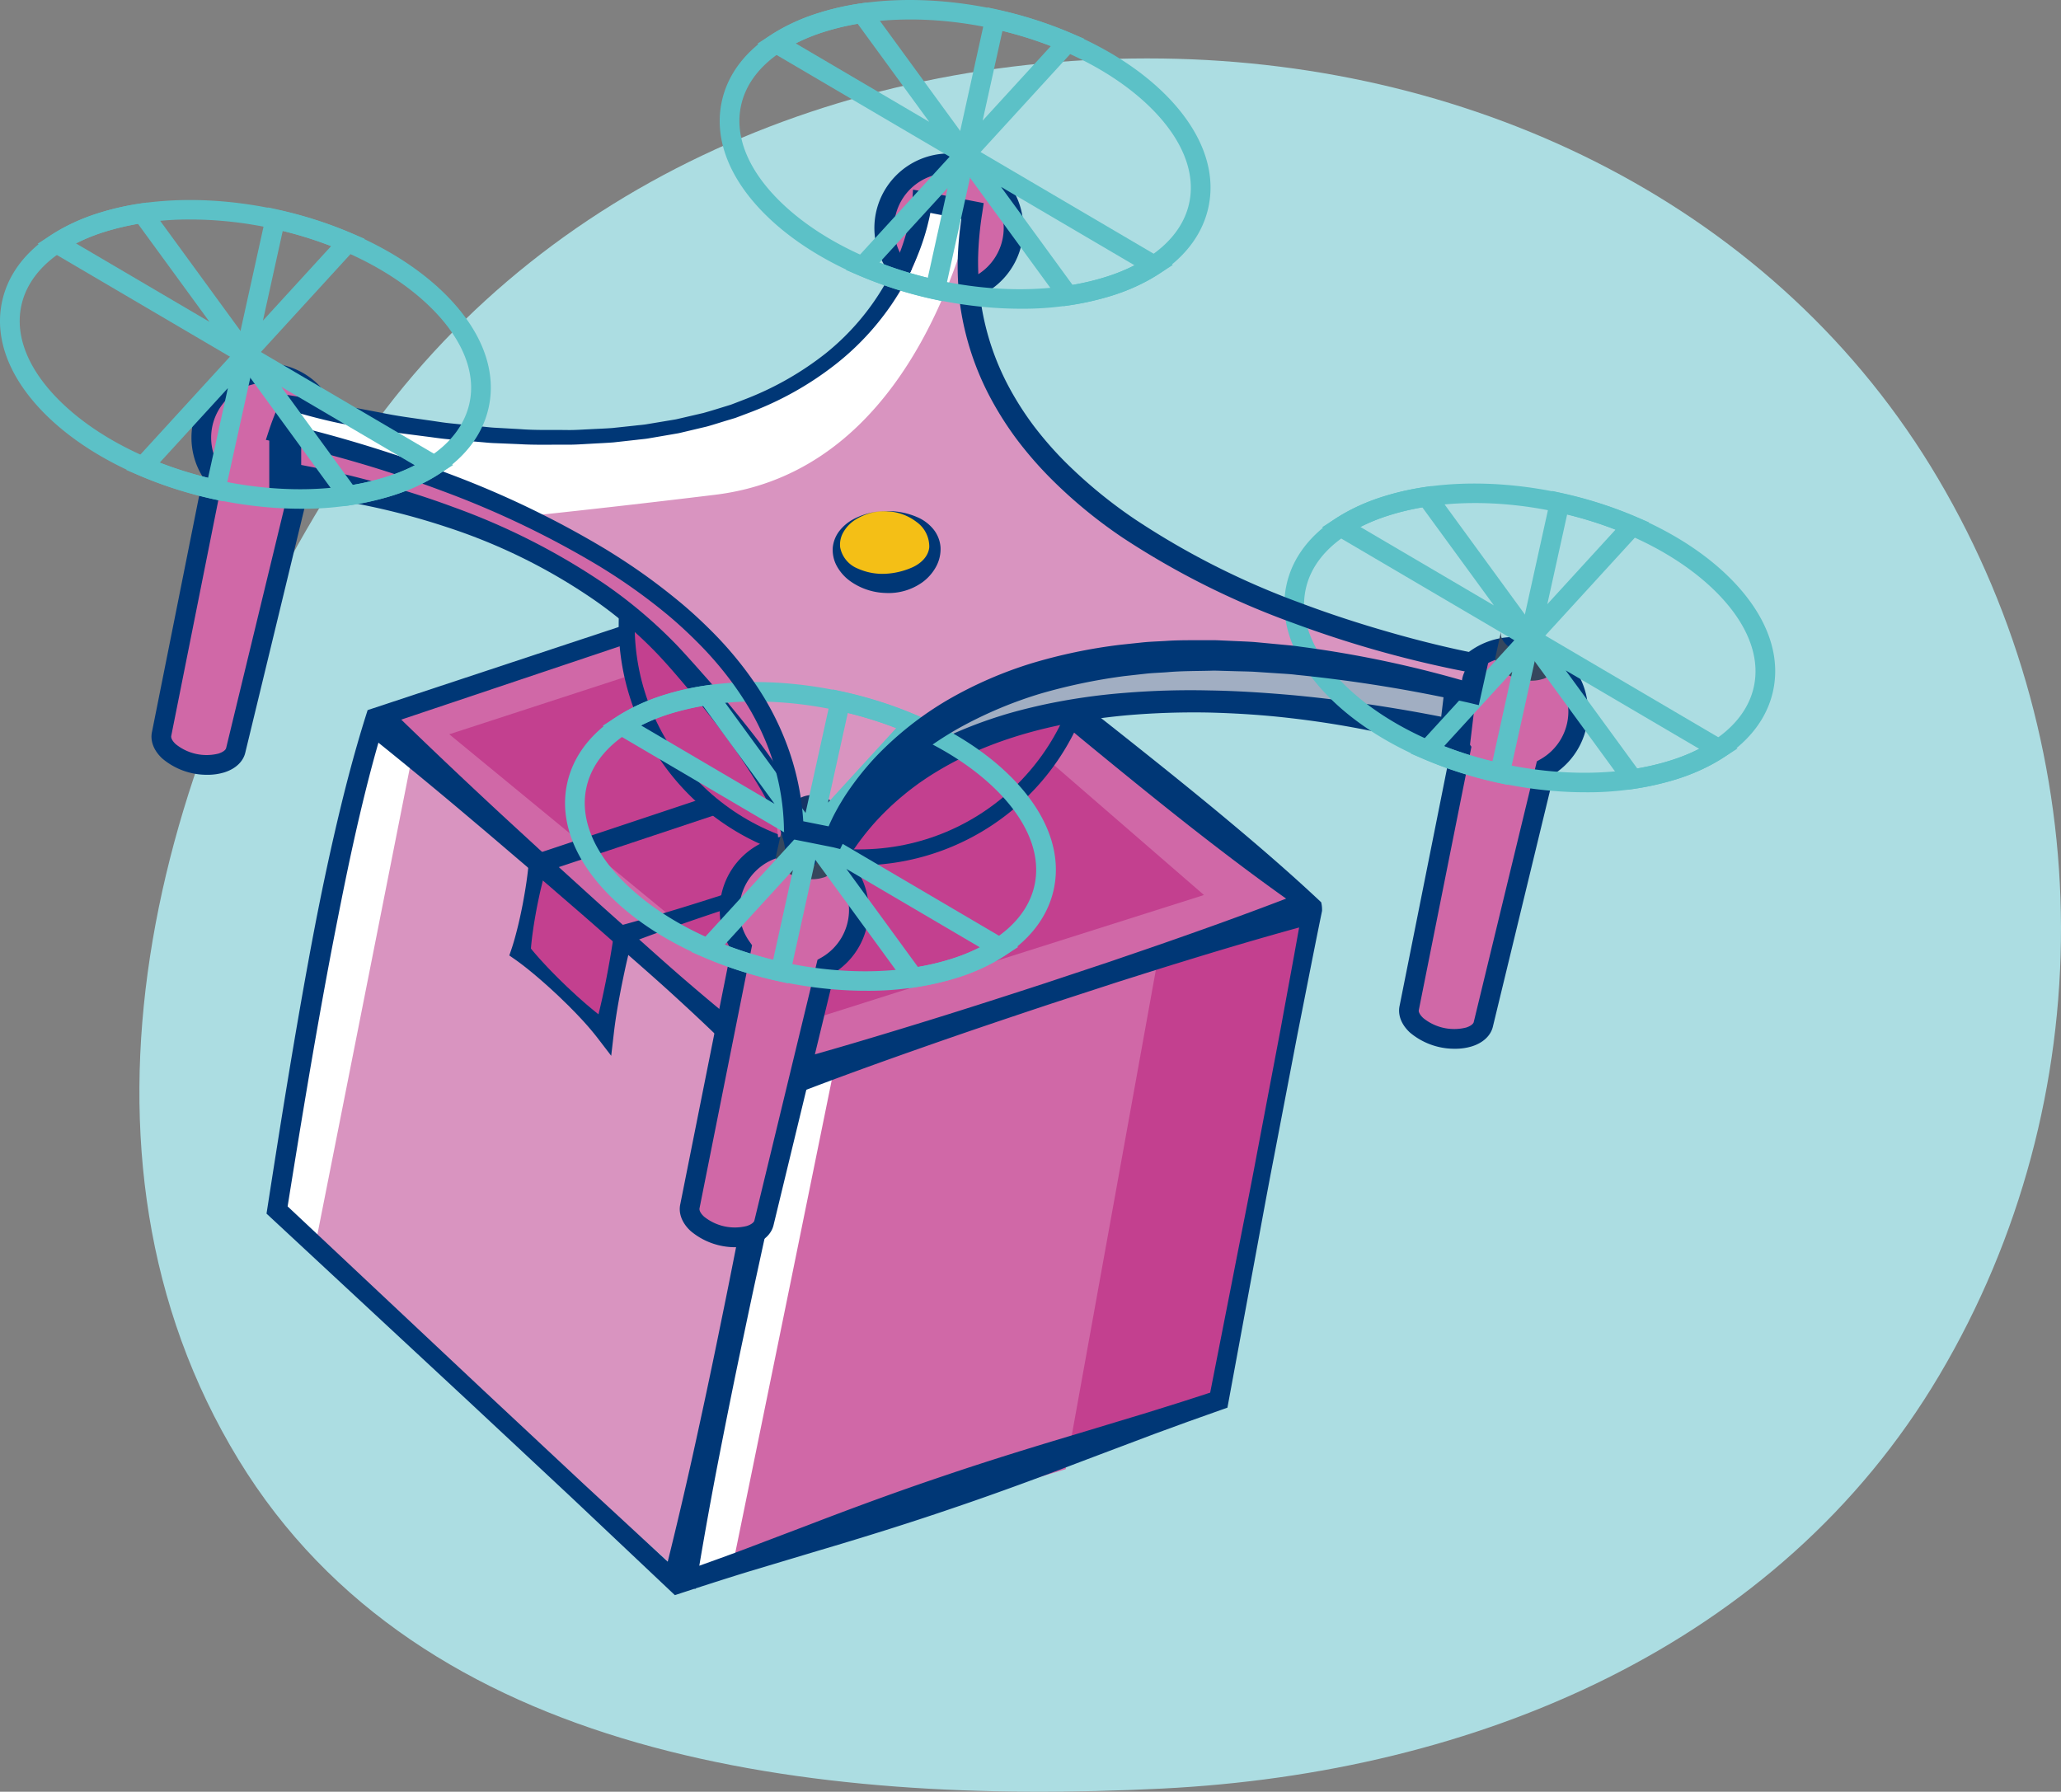<svg xmlns="http://www.w3.org/2000/svg" width="504.107" height="438.303" viewBox="0 0 504.107 438.303"><rect x="0" y="0" width="504.107" height="438.303" fill="#808080" stroke="none"/><g id="Group_427" data-name="Group 427" transform="translate(-1105.898 -3508.255)"><path id="Path_359" data-name="Path 359" d="M433.215,230.943c77.109.989,150.621,36.351,189.817,102.763,39.831,67.489,40.23,151.925.292,219.35-39.205,66.188-113.276,97.293-190.109,101.107-85.561,4.248-181.283-7.313-225.883-80.453-45.852-75.195-21.023-171.445,27.439-244.985,43.491-66,119.413-98.8,198.443-97.782" transform="translate(956.913 3291.627)" fill="#acdde2"></path><g id="Group_411" data-name="Group 411" transform="translate(3452.826 2074.068)"><g id="Group_400" data-name="Group 400" transform="translate(-2281.734 1566.566)"><path id="Path_584" data-name="Path 584" d="M-2229.2,1641.128-2108.011,1601l102.727,85.071s-125.2,44.943-124.4,45.746S-2230,1644.338-2230,1644.338Z" transform="translate(2258.647 -1599.502)" fill="#d068a7"></path><path id="Path_585" data-name="Path 585" d="M-2106.47,1616-2210,1649.707l85.874,70.625,98.714-31.3L-2109.68,1616" transform="translate(2254.698 -1602.464)" fill="#c3408f"></path><path id="Path_586" data-name="Path 586" d="M-2007.716,1830.383c.843,0-15.77,5.658-37.68,12.993-26.909,9.013-61.8,20.554-82.085,27.255-4.719,1.557-8.652,2.857-11.509,3.8-3.3,1.083-5.16,1.7-5.16,1.7l1.188-5.016,27.407-115.713.3-1.26.513-.177,1.686-.57,10.208-3.467,52.094-17.68,65.513-22.247S-2010.123,1830.383-2007.716,1830.383Z" transform="translate(2241.697 -1621.024)" fill="#c3408f"></path><path id="Path_587" data-name="Path 587" d="M-2022.582,1727l-21.629,119.733-.843,4.663-81.668,24.638-11.428,3.451.345-1.7,14.478-71.949.016-.08,9.751-48.434.289-1.429,1.725-.546v-.008l10.12-3.218,51.853-16.517Z" transform="translate(2240.512 -1624.38)" fill="#d068a7"></path><path id="Path_588" data-name="Path 588" d="M-2122.181,1760.932l-63.611,58.924-2.608,27.969,36.7,32.825-1.188,5.016s1.862-.618,5.16-1.7l-.345,1.7,11.428-3.451c.144-.674.281-1.364.425-2.047,9.053-44.237,20.128-98.417,24.63-120.7.08-.4.161-.786.241-1.164Z" transform="translate(2250.434 -1630.56)" fill="#fff"></path><path id="Path_589" data-name="Path 589" d="M-2136.226,1741.715v.008l-.329,1.4-11.437,49-.016.08-16.428,70.44-2.022-1.806-36.7-32.825-50.256-44.943-9.735-8.708,10.433-72.23,14.446-44.141,8.282,6.8,93.048,76.331Z" transform="translate(2265.193 -1610.757)" fill="#d994c0"></path><path id="Path_590" data-name="Path 590" d="M-2183.987,1701l-4.013,19.261,20.064,18.459,4.013-21.669Z" transform="translate(2250.355 -1619.247)" fill="#c3408f"></path><path id="Path_591" data-name="Path 591" d="M-2229.838,1664.8l-23.427,118.281-9.735-8.708,10.433-72.23,14.446-44.141Z" transform="translate(2265.163 -1610.757)" fill="#fff"></path><path id="Path_592" data-name="Path 592" d="M-2007.74,1687.472c-8.179-7.7-16.955-15.2-25.886-22.6-8.955-7.393-18.1-14.676-27.258-21.911l-27.628-21.5c-9.229-7.108-18.338-14.3-27.43-21.5l-1.042-.826-1.231.416-30.356,10.255-30.4,10.138-60.835,20.138-1.164.385-.37,1.171c-3.116,9.869-5.652,19.856-7.94,29.881s-4.309,20.094-6.149,30.187c-3.705,20.183-6.928,40.426-10.072,60.668l-.2,1.268.933.866,49.08,45.612,24.479,22.871,24.354,23.005,1.03.973,1.386-.452c1.128-.368,2.258-.729,3.386-1.1l.262.055c.008-.049.016-.1.024-.148,4.32-1.4,8.644-2.785,12.986-4.116l16.754-5.026c11.186-3.3,22.316-6.767,33.341-10.54,11.038-3.738,21.965-7.8,32.861-11.956l16.364-6.174,8.21-3,8.236-2.927,1.347-.478.251-1.358,5.546-30.028c1.871-10.005,3.654-20.027,5.6-30.018l5.744-29.991c1.992-9.982,3.913-19.977,5.964-29.948l.04-.195,0-.255A7.35,7.35,0,0,0-2007.74,1687.472Zm-169.79-63.215,30.4-10.127,29.169-9.592c8.494,6.97,16.971,13.951,25.335,21.01l26.144,21.839c8.762,7.211,17.544,14.374,26.513,21.427,7.68,6.017,15.478,11.959,23.661,17.77-8.89,3.413-17.839,6.652-26.817,9.8-5.344,1.893-10.715,3.7-16.075,5.548l-16.135,5.367c-10.777,3.515-21.569,6.987-32.411,10.3-10.152,3.12-20.333,6.154-30.585,8.969-8.281-6.034-16.169-12.511-23.916-19.148-4.177-3.572-8.266-7.244-12.365-10.906s-8.216-7.3-12.28-11l-12.2-11.086c-4.038-3.73-8.1-7.43-12.118-11.184q-10.867-10.116-21.537-20.452Zm-35.114,182.61-47.894-45c3.169-19.792,6.418-39.565,10.1-59.237.939-5.022,1.928-10.031,2.925-15.037s2.034-10,3.136-14.978c1.807-8.124,3.765-16.211,6.049-24.176q11.744,9.45,23.228,19.192c4.21,3.535,8.372,7.126,12.561,10.685l12.473,10.783c4.163,3.589,8.264,7.248,12.4,10.868s8.266,7.245,12.314,10.964c7.506,6.879,14.871,13.917,21.846,21.4-.765,4.482-1.584,8.953-2.377,13.428-.937,5.177-1.954,10.338-2.928,15.508l-1.476,7.751-1.534,7.739c-1.014,5.162-2.069,10.315-3.128,15.467-2.091,10.31-4.3,20.594-6.572,30.866q-2.868,12.877-6.042,25.691l-20.6-19.038Zm194.9-87.96-5.693,30c-1.866,10.006-3.9,19.981-5.836,29.973l-5.614,28.553-7,2.264-8.343,2.613-16.742,5.062c-11.174,3.335-22.317,6.762-33.349,10.515-11.045,3.717-21.985,7.742-32.87,11.932l-16.352,6.21c-3.424,1.278-6.862,2.518-10.3,3.748q2.143-12.723,4.594-25.382c2.012-10.327,4.079-20.641,6.269-30.93,1.081-5.148,2.166-10.294,3.292-15.432l1.675-7.71,1.735-7.7c1.167-5.129,2.29-10.268,3.492-15.391,1.046-4.376,2.065-8.757,3.136-13.127,9.859-3.8,19.79-7.383,29.748-10.882,10.693-3.773,21.437-7.391,32.194-10.964l16.168-5.267c5.408-1.7,10.8-3.434,16.227-5.086,9.353-2.882,18.738-5.667,28.185-8.264C-2014.633,1702.07-2016.209,1710.485-2017.74,1718.907Z" transform="translate(2265.695 -1599.134)" fill="#003776"></path><path id="Path_593" data-name="Path 593" d="M-2092.579,1683.926l-19.261-18.459-1.049-1.006-1.379.46-69.822,23.274.7,2.1-3.507-.68c-.1,1.916-.332,3.807-.6,5.691s-.6,3.756-.947,5.623c-.372,1.864-.76,3.725-1.22,5.571s-.948,3.688-1.568,5.5l-.473,1.384,1.179.821c1.944,1.354,3.771,2.831,5.559,4.347s3.523,3.093,5.234,4.692l2.523,2.444c.815.843,1.654,1.66,2.448,2.523a68.246,68.246,0,0,1,4.621,5.338l3.359,4.378.659-5.652c.475-4.079,1.207-8.105,2.012-12.118.413-2,.826-4.008,1.3-6q.461-1.99.975-3.97c11.035-4.19,22.224-7.908,33.461-11.478,5.791-1.86,11.579-3.729,17.4-5.5q8.711-2.717,17.476-5.263l3.932-1.14Zm-19.629,5.505c-5.746,2-11.522,3.9-17.294,5.818-11.535,3.862-23.119,7.573-34.873,10.765l.551,1.688-2.2-.441c-.245,2.038-.567,4.06-.908,6.079s-.714,4.03-1.105,6.039c-.561,2.813-1.163,5.617-1.859,8.4q-1.27-1.005-2.5-2.054c-.9-.748-1.764-1.543-2.648-2.312l-2.573-2.392c-1.687-1.625-3.357-3.267-4.96-4.981-1.323-1.4-2.615-2.837-3.843-4.341.12-1.5.3-2.988.515-4.469.263-1.885.6-3.756.948-5.624.373-1.864.762-3.724,1.222-5.571.307-1.255.639-2.506,1.011-3.75l.157.474,68.444-22.815,15.4,14.76Q-2105.449,1687.119-2112.208,1689.432Z" transform="translate(2251.086 -1612.033)" fill="#003776"></path></g><g id="Group_410" data-name="Group 410" transform="translate(-2346.928 1434.188)"><g id="Group_401" data-name="Group 401" transform="translate(37.052 88.818)"><path id="Path_594" data-name="Path 594" d="M-2256.349,1563.673a15.817,15.817,0,0,0-15.817-15.817,15.817,15.817,0,0,0-15.817,15.817,15.725,15.725,0,0,0,2.942,9.166l-12.644,63.3h0c-.3,1.343.28,2.88,1.817,4.294a14.455,14.455,0,0,0,12.818,2.833c2-.636,3.19-1.78,3.5-3.124l15.183-62.72A15.8,15.8,0,0,0-2256.349,1563.673Z" transform="translate(2300.168 -1545.448)" fill="#d068a7"></path><path id="Path_595" data-name="Path 595" d="M-2287.069,1645.572a16.914,16.914,0,0,1-11.022-3.957c-2.116-1.946-3.041-4.35-2.534-6.595l12.435-62.266a18.067,18.067,0,0,1-2.793-9.674,18.245,18.245,0,0,1,18.224-18.224,18.245,18.245,0,0,1,18.224,18.224,18.266,18.266,0,0,1-8.324,15.289l-14.948,61.752c-.5,2.2-2.363,3.98-5.107,4.851A13.917,13.917,0,0,1-2287.069,1645.572Zm14.311-95.9a13.425,13.425,0,0,0-13.409,13.409,13.306,13.306,0,0,0,2.494,7.767l.6.848-12.847,64.326c-.125.56.3,1.324,1.085,2.051a12.005,12.005,0,0,0,10.463,2.31c1.038-.33,1.757-.852,1.873-1.36l15.436-63.769.906-.514a13.442,13.442,0,0,0,6.8-11.659A13.425,13.425,0,0,0-2272.758,1549.671Z" transform="translate(2300.76 -1544.856)" fill="#003776"></path></g><g id="Ellipse_1" data-name="Ellipse 1" transform="translate(151.327 94.05)"><path id="Path_596" data-name="Path 596" d="M-2099.55,1669.019a58.888,58.888,0,0,1-58.821-58.822,58.888,58.888,0,0,1,58.821-58.821,58.888,58.888,0,0,1,58.822,58.821A58.888,58.888,0,0,1-2099.55,1669.019Zm0-109.834a51.07,51.07,0,0,0-51.011,51.012,51.069,51.069,0,0,0,51.011,51.012,51.069,51.069,0,0,0,51.012-51.012A51.07,51.07,0,0,0-2099.55,1559.185Z" transform="translate(2158.371 -1551.376)" fill="#003776"></path></g><g id="Ellipse_1-2" data-name="Ellipse 1" transform="translate(155.232 97.955)"><circle id="Ellipse_15" data-name="Ellipse 15" cx="54.916" cy="54.916" r="54.916" fill="#c3408f"></circle></g><g id="Path_314" data-name="Path 314" transform="translate(205.452 52.429)"><path id="Path_597" data-name="Path 597" d="M-2089.71,1575.682l14.938-74.8,21.138,4.668-17.948,74.141h0c-.3,1.344-1.493,2.488-3.5,3.124a14.457,14.457,0,0,1-12.818-2.833c-1.538-1.414-2.12-2.952-1.816-4.294h0Z" transform="translate(2090.705 -1499.784)" fill="#fff"></path><path id="Path_598" data-name="Path 598" d="M-2078.781,1583.954a15.28,15.28,0,0,1-9.959-3.574c-1.738-1.6-2.48-3.433-2.088-5.167v-.007l15.115-75.691,22.959,5.07-18.167,75.047c-.387,1.715-1.847,3.062-4.107,3.781A12.528,12.528,0,0,1-2078.781,1583.954Zm-10.285-8.238a3.832,3.832,0,0,0,1.563,3.321,13.462,13.462,0,0,0,11.925,2.634c1.613-.513,2.636-1.385,2.879-2.455l17.731-73.248-19.317-4.266Z" transform="translate(2090.93 -1499.515)" fill="#ced5dd"></path></g><g id="Ellipse_2" data-name="Ellipse 2" transform="translate(213.867 37.545)"><circle id="Ellipse_16" data-name="Ellipse 16" cx="15.817" cy="15.817" r="15.817" transform="translate(2.407 2.407)" fill="#d068a7"></circle><path id="Path_599" data-name="Path 599" d="M-2062.221,1517.419a18.245,18.245,0,0,1-18.224-18.224,18.245,18.245,0,0,1,18.224-18.224A18.245,18.245,0,0,1-2044,1499.194,18.245,18.245,0,0,1-2062.221,1517.419Zm0-31.634a13.424,13.424,0,0,0-13.409,13.409,13.424,13.424,0,0,0,13.409,13.409,13.424,13.424,0,0,0,13.409-13.409A13.424,13.424,0,0,0-2062.221,1485.785Z" transform="translate(2080.445 -1480.97)" fill="#003776"></path></g><g id="Group_402" data-name="Group 402" transform="translate(342.206 155.836)"><path id="Path_600" data-name="Path 600" d="M-1891.938,1631.362a15.817,15.817,0,0,0-15.817,15.817,15.724,15.724,0,0,0,2.942,9.166l-12.643,63.3v0c-.3,1.343.279,2.88,1.816,4.294a14.455,14.455,0,0,0,12.818,2.833c2-.636,3.191-1.78,3.5-3.123l15.183-62.723a15.8,15.8,0,0,0,8.021-13.753A15.817,15.817,0,0,0-1891.938,1631.362Z" transform="translate(1919.941 -1628.954)" fill="#d068a7"></path><path id="Path_601" data-name="Path 601" d="M-1906.842,1729.08a16.921,16.921,0,0,1-11.022-3.955c-2.115-1.948-3.039-4.352-2.534-6.595l12.435-62.269a18.075,18.075,0,0,1-2.793-9.674,18.245,18.245,0,0,1,18.224-18.224,18.245,18.245,0,0,1,18.224,18.224,18.265,18.265,0,0,1-8.323,15.289l-14.948,61.753c-.5,2.2-2.363,3.981-5.107,4.851A13.891,13.891,0,0,1-1906.842,1729.08Zm14.311-95.9a13.425,13.425,0,0,0-13.409,13.409,13.3,13.3,0,0,0,2.5,7.767l.6.848-12.872,64.438c-.1.45.32,1.214,1.11,1.942a11.993,11.993,0,0,0,10.462,2.308c1.039-.331,1.758-.851,1.874-1.361l15.436-63.769.905-.514a13.444,13.444,0,0,0,6.8-11.66A13.424,13.424,0,0,0-1892.531,1633.177Z" transform="translate(1920.533 -1628.362)" fill="#003776"></path></g><g id="Path_319" data-name="Path 319" transform="translate(234.553 52.087)"><path id="Path_602" data-name="Path 602" d="M-2051.77,1509.311a43.487,43.487,0,0,0-2.9,8.721l2.227-10.222a43.433,43.433,0,0,1,2.9-8.721Z" transform="translate(2054.67 -1499.089)" fill="#3a3768"></path></g><g id="Path_320" data-name="Path 320" transform="translate(200.537 161.038)"><path id="Path_603" data-name="Path 603" d="M-2046.91,1641.553q1.359-.43,2.741-.829c.289-.08.58-.161.87-.246q.963-.273,1.941-.535.492-.132.987-.259.969-.25,1.949-.488c.3-.074.607-.149.912-.222q1.291-.3,2.595-.586c.088-.019.176-.04.263-.059q1.437-.306,2.889-.584c.293-.056.588-.108.883-.16q1.031-.19,2.068-.371.517-.089,1.036-.173c.282-.047.562-.1.847-.142.241-.038.491-.069.735-.107q1.2-.183,2.4-.35c.433-.06.864-.12,1.3-.177q1.351-.176,2.713-.327c.327-.037.65-.08.978-.113q1.846-.2,3.709-.355c.263-.022.53-.039.794-.06q1.477-.118,2.963-.213c.144-.009.287-.022.432-.031.388-.024.781-.038,1.17-.06.568-.031,1.135-.061,1.705-.086s1.123-.043,1.681-.063,1.143-.04,1.715-.055,1.124-.023,1.69-.032,1.148-.02,1.722-.024,1.133,0,1.7,0,1.153,0,1.731.008h.547c.442.006.882.02,1.329.029.466.009.932.017,1.4.03.664.019,1.331.043,2,.067.441.016.883.031,1.324.049.728.032,1.457.072,2.187.112.38.02.761.038,1.141.061q1.478.089,2.959.2l.378.026h.02q1.632.127,3.269.279c.347.032.695.069,1.043.1q1.128.11,2.254.23c.422.046.844.1,1.267.144l2.037.241c.45.055.9.114,1.347.173.375.05.751.094,1.124.145.28.038.562.08.84.12q.688.1,1.374.2.979.143,1.959.3.677.106,1.355.214,1,.161,2.006.337c.432.074.863.147,1.295.224.722.129,1.45.264,2.175.4.37.069.74.136,1.111.208l.23.043c.733.142,1.465.294,2.2.444.3.062.605.12.907.184q1.66.349,3.316.722c.241.054.474.112.711.166q1.3.3,2.595.608c.4.1.793.2,1.189.3.593.147,1.187.291,1.779.442l.292.08c.8.205,1.587.419,2.379.633.393.106.788.208,1.181.316q1.754.482,3.5,1l.041.012-2.227,10.222q-1.766-.518-3.537-1.007c-.392-.108-.787-.211-1.181-.321-.792-.214-1.583-.428-2.378-.633-.689-.177-1.38-.349-2.07-.52-.4-.1-.793-.2-1.191-.3-.863-.209-1.728-.409-2.594-.608-.241-.055-.474-.112-.711-.165q-1.656-.373-3.317-.722c-.3-.063-.6-.121-.906-.183-.808-.166-1.616-.331-2.426-.488-.37-.072-.74-.138-1.111-.208-.722-.136-1.449-.272-2.176-.4-.431-.08-.862-.149-1.294-.224q-1-.172-2.006-.337c-.452-.073-.9-.144-1.357-.214q-.979-.152-1.958-.3-.688-.1-1.375-.2-.98-.137-1.961-.264c-.45-.059-.9-.119-1.352-.174q-1.015-.125-2.028-.241c-.426-.049-.851-.1-1.277-.145q-1.124-.12-2.247-.229c-.349-.034-.7-.071-1.043-.1q-1.646-.152-3.29-.279c-.125-.01-.251-.017-.376-.026q-1.481-.111-2.957-.2c-.386-.023-.772-.04-1.158-.061-.722-.039-1.449-.08-2.172-.111-.444-.02-.889-.034-1.334-.05-.663-.025-1.325-.049-1.986-.067-.469-.014-.937-.021-1.405-.031q-.937-.019-1.872-.031c-.578-.006-1.155-.006-1.732-.007h-1.7c-.567,0-1.148.014-1.721.023s-1.128.018-1.692.032-1.144.035-1.715.055-1.124.039-1.678.063-1.138.056-1.707.087c-.535.028-1.071.057-1.605.09q-1.483.094-2.957.212c-.266.022-.534.038-.8.061q-1.863.16-3.709.355c-.326.035-.649.076-.975.113q-1.364.154-2.716.327c-.432.056-.864.117-1.3.177q-1.2.167-2.4.351c-.528.08-1.055.161-1.581.249q-.52.086-1.038.174-1.036.177-2.067.371c-.293.055-.588.108-.883.161q-1.452.28-2.889.584l-.264.06q-1.3.28-2.593.585c-.306.073-.609.148-.914.222q-.978.241-1.947.487-.495.128-.987.259-.976.26-1.942.536c-.289.08-.579.16-.867.246q-1.38.4-2.742.829c-27.578,8.721-43.881,24.558-47.912,43.081l2.226-10.223C-2090.789,1666.111-2074.485,1650.27-2046.91,1641.553Z" transform="translate(2097.055 -1634.844)" fill="#a1aec2"></path></g><g id="Path_321" data-name="Path 321" transform="translate(365.759 154.519)"><path id="Path_604" data-name="Path 604" d="M-1889.818,1626.93c-.01.075-.021.15-.024.227s0,.125.006.189,0,.148.014.223.022.124.034.187c.016.08.033.16.055.241.017.059.039.117.06.177a2.96,2.96,0,0,0,.112.282c.025.055.053.111.08.166a4.2,4.2,0,0,0,.227.385c.031.047.058.094.091.14.054.076.116.151.177.226s.1.133.16.2.142.149.215.223.147.154.229.23a7.2,7.2,0,0,0,.589.481c.059.044.12.087.181.13.161.115.33.225.506.331.062.038.123.08.186.113.11.064.225.124.339.183.086.045.171.092.258.136.12.059.246.113.369.168.084.038.168.08.255.113.252.1.51.2.773.287.08.027.165.052.246.08.154.047.309.094.465.135.1.027.2.052.3.076.128.031.255.06.384.087.107.022.216.042.321.062s.241.042.359.059.221.031.331.044.241.027.358.039.218.019.325.025c.129.009.257.013.384.018.1,0,.2,0,.3,0,.154,0,.307,0,.459-.01.085,0,.171-.006.255-.012.275-.019.545-.047.81-.087.13-.021.259-.047.387-.073.067-.014.135-.024.2-.039.2-.045.388-.1.574-.155a5.341,5.341,0,0,0,1.483-.711,2.89,2.89,0,0,0,1.228-1.726h0l-1.336,6.134a3.6,3.6,0,0,1-2.711,2.438c-.187.059-.38.11-.574.155-.065.015-.133.026-.2.039-.114.023-.229.049-.346.067l-.042,0c-.264.042-.534.07-.81.088-.022,0-.042.006-.063.007-.063,0-.127,0-.189,0-.153.007-.305.011-.461.01h-.121c-.06,0-.121-.006-.182-.008-.129,0-.259-.01-.386-.018a1.129,1.129,0,0,1-.154-.007c-.053-.007-.113-.013-.17-.019-.12-.01-.241-.023-.359-.038-.056-.007-.113-.01-.17-.019s-.107-.019-.161-.027c-.12-.018-.241-.038-.359-.06-.06-.01-.12-.018-.179-.03s-.1-.022-.145-.032q-.193-.04-.384-.087c-.063-.015-.128-.027-.19-.042-.038-.01-.075-.023-.113-.033-.161-.042-.311-.088-.466-.136-.062-.019-.126-.035-.188-.055l-.057-.021q-.395-.131-.774-.287l-.038-.014c-.073-.031-.143-.067-.217-.1-.124-.055-.248-.11-.368-.169-.089-.043-.173-.09-.26-.135-.114-.06-.229-.12-.34-.183-.023-.013-.049-.026-.072-.038-.039-.023-.074-.051-.113-.075-.173-.107-.343-.218-.506-.332-.061-.043-.122-.085-.182-.13a7.524,7.524,0,0,1-.588-.482l-.074-.07c-.056-.053-.1-.107-.155-.16-.073-.074-.148-.148-.215-.224s-.108-.132-.161-.2-.123-.151-.177-.226c-.011-.015-.025-.031-.035-.045-.022-.032-.034-.063-.055-.095a4.032,4.032,0,0,1-.227-.386c-.015-.028-.036-.056-.05-.084s-.02-.055-.033-.08a2.908,2.908,0,0,1-.11-.282c-.014-.039-.035-.08-.047-.119-.006-.02-.008-.038-.014-.059-.022-.08-.038-.16-.055-.241-.009-.047-.025-.095-.031-.141v-.046c-.009-.075-.01-.149-.014-.223,0-.05-.01-.1-.009-.151v-.038a1.673,1.673,0,0,1,.024-.227c.006-.049.006-.1.015-.148l.013-.061,1.336-6.134C-1889.805,1626.789-1889.809,1626.861-1889.818,1626.93Z" transform="translate(1891.185 -1626.721)" fill="#36475d"></path></g><g id="Path_323" data-name="Path 323" transform="translate(66.728 106.079)"><path id="Path_605" data-name="Path 605" d="M-2171.2,1615.145q-.5-.409-1.006-.817-.9-.722-1.813-1.436c-.339-.264-.677-.528-1.019-.789q-1-.76-2.011-1.506c-.29-.213-.575-.428-.867-.642q-1.451-1.051-2.936-2.075c-.119-.08-.241-.161-.361-.241q-1.317-.9-2.66-1.778c-.339-.222-.682-.438-1.022-.657q-1.039-.667-2.087-1.323-.577-.356-1.159-.711-1.031-.628-2.075-1.242c-.418-.246-.834-.494-1.256-.737q-.572-.33-1.148-.656-.81-.46-1.627-.913l-1.176-.642q-.827-.449-1.661-.89c-.391-.206-.781-.413-1.174-.617q-.863-.448-1.736-.888c-.377-.19-.754-.384-1.133-.572q-.947-.469-1.906-.93c-.333-.161-.665-.322-1-.482q-1.278-.609-2.568-1.2c-.123-.057-.245-.115-.369-.172q-1.478-.674-2.976-1.324c-.306-.133-.615-.262-.922-.393-.676-.291-1.354-.581-2.038-.864q-1.663-.693-3.346-1.358l-.176-.071q-1.771-.7-3.562-1.364c-.38-.143-.761-.278-1.141-.417q-1.235-.453-2.476-.891c-.45-.16-.9-.314-1.355-.469q-1.158-.4-2.323-.786-.752-.25-1.507-.494-.844-.273-1.69-.538-.829-.26-1.663-.515t-1.7-.51q-.838-.249-1.677-.49t-1.708-.482q-.842-.233-1.686-.463-.859-.232-1.721-.457t-1.75-.451q-.726-.184-1.454-.362-.926-.227-1.856-.447-.728-.173-1.457-.339-.936-.216-1.874-.421c-.482-.105-.963-.212-1.445-.315q-.956-.2-1.913-.4c-.472-.1-.944-.2-1.417-.287-.4-.081-.8-.154-1.2-.23q-1.641-.313-3.286-.6l-1.224-.214c-1.421-.24-2.844-.472-4.267-.685l2.224-10.229c1.425.212,2.847.444,4.268.685.408.069.814.142,1.221.213q1.645.289,3.291.6c.247.047.5.088.744.136l.461.094c.473.093.945.19,1.419.287.636.13,1.273.26,1.908.4.481.1.963.21,1.449.316q.938.207,1.876.42.727.167,1.453.34.931.22,1.859.448l1.451.361c.268.067.537.132.8.2.321.08.632.169.949.252q.861.226,1.721.457.843.228,1.685.462l1.71.481q.838.241,1.674.49.851.253,1.7.51t1.664.515q.845.266,1.685.537l.769.241c.255.08.5.169.745.252q1.161.385,2.315.783.682.233,1.364.472,1.24.436,2.472.89c.381.14.763.275,1.142.417q1.791.667,3.563,1.364l.172.069q1.686.667,3.351,1.36c.092.038.184.074.276.112.589.246,1.173.5,1.759.751.308.132.616.262.924.394q1.5.652,2.975,1.324c.13.059.258.12.387.18q1.284.588,2.55,1.189c.337.16.67.326,1.006.488q.954.46,1.9.929c.38.189.755.38,1.133.571q.872.442,1.737.889c.392.2.782.41,1.171.617q.835.442,1.663.891.587.32,1.172.642.821.455,1.634.917.572.32,1.142.652c.182.105.368.207.548.313.241.14.473.286.711.426q1.044.614,2.073,1.241.581.354,1.159.712,1.053.652,2.086,1.321c.341.219.686.437,1.024.658q1.347.882,2.664,1.781c.118.08.241.161.356.241q1.489,1.023,2.938,2.077c.291.211.576.426.865.642q1.015.746,2.011,1.506c.344.262.682.526,1.022.791q.915.712,1.81,1.435c.337.272.674.543,1.007.818.622.511,1.233,1.028,1.846,1.547.284.241.572.482.852.722q1.314,1.144,2.591,2.312.735.679,1.453,1.36c.08.074.152.148.229.223.336.321.663.642.991.963.3.291.595.58.883.872.321.321.638.648.954.974.283.291.569.581.847.872.312.327.613.654.917.982.27.29.542.579.8.87.3.332.591.664.882,1,.254.287.512.575.761.863.289.336.569.673.852,1.009l.722.856c.28.342.549.685.822,1.026.223.282.452.562.67.844.271.348.531.7.792,1.043.209.276.421.553.625.829.262.357.512.714.766,1.07.176.248.359.5.531.744.019.026.036.054.055.08.05.072.1.145.147.217q.5.731.982,1.463c.088.136.178.271.266.406q.53.818,1.033,1.638c.042.07.08.141.126.21q.447.737.87,1.474c.081.135.155.27.231.4q.466.821.9,1.641c.037.069.072.138.108.207q.39.737.755,1.475c.066.136.135.271.2.406.054.108.108.218.16.326.087.18.161.359.248.538.2.416.388.832.572,1.246.12.27.235.539.351.808q.26.607.5,1.214.161.4.321.809c.161.411.31.821.457,1.232.093.258.188.517.277.775.152.441.293.883.433,1.322.057.179.121.358.177.537.014.048.026.1.041.145.117.387.223.774.331,1.16.068.246.142.494.206.74.116.44.219.883.321,1.318.044.192.1.384.139.576q.211.944.384,1.885c.019.1.032.206.051.311.093.524.18,1.043.256,1.569a.44.44,0,0,0,.01.063c.033.234.055.465.085.7.046.361.1.722.133,1.082.027.267.046.533.069.8.031.345.063.691.085,1.035.019.274.027.546.04.819.015.335.034.671.042,1.006.006.276,0,.551.006.827,0,.329.007.659,0,.987v.171c0,.216-.018.43-.025.642-.011.331-.021.664-.04.994-.015.276-.038.55-.059.824-.025.325-.049.65-.081.973-.026.277-.061.552-.093.827-.038.321-.076.642-.12.956-.039.276-.08.551-.128.827-.05.315-.1.63-.16.944-.018.1-.031.2-.05.3q-.106.555-.227,1.108l-2.226,10.23c.1-.466.19-.936.276-1.406.058-.314.108-.629.16-.945.043-.275.089-.548.127-.824.045-.321.08-.642.121-.963.033-.275.066-.548.093-.824.032-.321.055-.65.08-.976.021-.274.044-.547.059-.822.019-.33.029-.662.04-.994.009-.273.021-.545.026-.818.006-.328,0-.656,0-.985,0-.275,0-.551-.007-.828-.008-.335-.026-.671-.042-1.007-.013-.273-.021-.545-.039-.817-.022-.345-.055-.692-.085-1.037-.023-.266-.042-.531-.069-.8-.038-.36-.087-.722-.133-1.083-.032-.254-.06-.506-.1-.76q-.113-.785-.257-1.575c-.018-.1-.032-.2-.05-.3q-.172-.942-.385-1.887c-.042-.189-.092-.378-.136-.567-.1-.442-.208-.883-.321-1.326-.065-.246-.138-.492-.207-.738-.108-.387-.214-.774-.332-1.161-.069-.228-.146-.456-.217-.684-.139-.44-.28-.883-.432-1.319-.09-.259-.184-.519-.277-.778-.148-.409-.3-.818-.456-1.229q-.161-.406-.321-.813-.241-.6-.5-1.21c-.115-.27-.232-.539-.352-.809-.184-.416-.376-.83-.571-1.244-.137-.288-.269-.578-.409-.866-.066-.136-.134-.27-.2-.4q-.365-.739-.757-1.479c-.036-.068-.071-.136-.107-.2q-.436-.82-.9-1.641l-.231-.405q-.424-.737-.87-1.473c-.043-.071-.08-.141-.127-.211-.334-.547-.68-1.092-1.033-1.639l-.264-.4q-.482-.732-.982-1.464c-.05-.073-.1-.145-.148-.217-.191-.276-.393-.551-.589-.827-.253-.356-.5-.711-.762-1.065-.206-.28-.422-.562-.632-.839-.261-.345-.518-.691-.786-1.036-.221-.284-.452-.568-.678-.852-.27-.339-.537-.679-.815-1.018-.235-.287-.481-.575-.722-.861-.281-.335-.562-.67-.847-1-.25-.289-.509-.578-.764-.868-.293-.331-.583-.662-.883-.992-.264-.291-.536-.58-.8-.87-.3-.328-.606-.656-.918-.983-.276-.29-.562-.579-.843-.868-.318-.326-.633-.652-.957-.976-.29-.29-.588-.579-.883-.868-.33-.321-.658-.642-.994-.967q-.828-.793-1.681-1.581-1.272-1.171-2.591-2.313c-.281-.241-.567-.482-.852-.722Q-2170.273,1615.913-2171.2,1615.145Z" transform="translate(2263.784 -1566.364)" fill="#d068a7"></path></g><g id="Group_403" data-name="Group 403" transform="translate(68.946 49.223)"><path id="Path_606" data-name="Path 606" d="M-1972.108,1616.168c-35.906-10.578-75.5-12.143-107.173-2.127s-48.466,29.406-48.892,51.476a36.634,36.634,0,0,0-12.969-2.857c9.141-20.144,2.319-44.767-22.006-67.142a151.084,151.084,0,0,0-34.413-23.322,212.383,212.383,0,0,0-63.458-19.823,7.582,7.582,0,0,0,1.7-7.5c35.914,10.57,75.5,12.143,107.173,2.127s48.466-29.414,48.892-51.484a36.819,36.819,0,0,0,11.083,2.745c.626.056,1.252.1,1.886.12-9.141,20.144-2.319,44.759,22.006,67.134s60.818,37.608,97.864,43.145A7.616,7.616,0,0,0-1972.108,1616.168Z" transform="translate(2261.02 -1495.52)" fill="#d994c0"></path></g><g id="Group_404" data-name="Group 404" transform="translate(166.263 204.386)"><path id="Path_607" data-name="Path 607" d="M-2095.349,1707.673a15.817,15.817,0,0,0-15.817-15.817,15.817,15.817,0,0,0-15.817,15.817,15.724,15.724,0,0,0,2.942,9.166l-12.644,63.3h0c-.3,1.343.28,2.88,1.817,4.294a14.455,14.455,0,0,0,12.818,2.833c2-.636,3.19-1.78,3.5-3.124l15.183-62.721A15.8,15.8,0,0,0-2095.349,1707.673Z" transform="translate(2139.168 -1689.448)" fill="#d068a7"></path><path id="Path_608" data-name="Path 608" d="M-2126.069,1789.572a16.914,16.914,0,0,1-11.021-3.957c-2.116-1.946-3.041-4.35-2.534-6.594l12.435-62.266a18.067,18.067,0,0,1-2.793-9.674,18.245,18.245,0,0,1,18.224-18.224,18.245,18.245,0,0,1,18.224,18.224,18.266,18.266,0,0,1-8.324,15.289l-14.948,61.752c-.5,2.2-2.363,3.98-5.107,4.852A13.914,13.914,0,0,1-2126.069,1789.572Zm14.311-95.9a13.425,13.425,0,0,0-13.409,13.409,13.305,13.305,0,0,0,2.494,7.767l.6.848-12.847,64.326c-.125.56.3,1.324,1.085,2.051a12,12,0,0,0,10.463,2.31c1.039-.33,1.758-.852,1.873-1.36l15.435-63.769.906-.514a13.442,13.442,0,0,0,6.8-11.659A13.425,13.425,0,0,0-2111.758,1693.671Z" transform="translate(2139.76 -1688.856)" fill="#003776"></path></g><g id="Path_325" data-name="Path 325" transform="translate(189.815 203.072)"><path id="Path_609" data-name="Path 609" d="M-2109.047,1687.424c-.009.075-.021.15-.023.227,0,.062,0,.125.006.189s0,.148.013.224.022.124.034.187c.016.08.031.16.055.241.017.059.038.118.06.177.032.094.068.188.111.282.026.055.054.111.08.166a3.852,3.852,0,0,0,.227.386c.031.047.058.094.091.141.054.075.115.15.177.226s.1.132.16.2.142.148.215.224.147.154.229.23a7.49,7.49,0,0,0,.588.482c.059.043.12.087.182.13q.241.173.505.331c.063.038.123.08.187.114.11.063.225.123.34.182.086.045.171.092.258.136.12.059.246.113.369.168.084.038.168.08.254.113.252.1.511.2.774.287.08.027.16.051.246.08.154.047.309.094.466.136.1.026.2.051.3.076.128.031.256.06.385.087.107.022.216.042.321.062s.24.042.359.059.221.032.331.045.241.026.358.038.217.019.325.025c.128.009.257.015.385.018.1,0,.2,0,.3.006.154,0,.307,0,.459-.01.084,0,.171-.006.254-.011.274-.019.544-.047.809-.088.131-.02.259-.047.387-.072.067-.014.134-.024.2-.038.2-.045.387-.1.573-.155a5.334,5.334,0,0,0,1.484-.711,2.894,2.894,0,0,0,1.228-1.726h0l-1.337,6.134a3.6,3.6,0,0,1-2.711,2.438c-.187.059-.379.11-.573.155-.066.014-.133.026-.2.038-.114.023-.229.049-.346.067l-.042,0c-.264.042-.534.07-.809.088-.022,0-.042.006-.064.007-.062,0-.127,0-.189,0-.153.006-.306.011-.46.01h-.121c-.06,0-.121-.006-.182-.008-.129,0-.258-.009-.386-.018a1.116,1.116,0,0,1-.154-.007c-.052-.007-.113-.013-.17-.018-.12-.011-.241-.024-.36-.038-.056-.007-.113-.01-.168-.018s-.107-.019-.16-.027c-.121-.018-.242-.038-.361-.059-.059-.011-.119-.018-.178-.03s-.1-.022-.145-.033c-.129-.026-.255-.055-.385-.086-.063-.015-.126-.027-.189-.043-.038-.01-.075-.023-.113-.033-.161-.042-.312-.088-.467-.136-.062-.019-.126-.035-.188-.055l-.058-.021c-.262-.088-.521-.183-.773-.287l-.038-.014c-.072-.031-.144-.067-.217-.1-.124-.055-.248-.109-.369-.168-.088-.043-.172-.09-.259-.136-.114-.06-.229-.12-.339-.183-.023-.014-.049-.026-.072-.039-.04-.023-.075-.051-.113-.075-.175-.107-.344-.217-.507-.331-.061-.044-.123-.086-.182-.131a7.2,7.2,0,0,1-.589-.481l-.075-.07c-.055-.053-.1-.107-.154-.16-.073-.075-.148-.149-.215-.224s-.108-.132-.16-.2-.123-.151-.177-.226c-.011-.015-.026-.031-.036-.045-.022-.032-.035-.063-.054-.095a3.8,3.8,0,0,1-.227-.386c-.014-.028-.037-.056-.05-.084s-.02-.055-.032-.08a2.748,2.748,0,0,1-.111-.282c-.014-.039-.035-.08-.047-.119-.006-.02-.008-.039-.014-.059-.023-.08-.038-.161-.054-.241-.009-.047-.025-.095-.031-.141v-.046c-.009-.075-.01-.149-.014-.223,0-.05-.01-.1-.01-.151a.122.122,0,0,1,0-.039,1.749,1.749,0,0,1,.023-.226c.006-.05.006-.1.015-.148l.013-.062,1.336-6.134C-2109.034,1687.283-2109.039,1687.355-2109.047,1687.424Z" transform="translate(2110.415 -1687.219)" fill="#36475d"></path></g><g id="Path_350" data-name="Path 350" transform="translate(191.159 194.457)"><path id="Path_610" data-name="Path 610" d="M-2108.031,1682.125a7.187,7.187,0,0,1,8.568-5.469,7.188,7.188,0,0,1,5.469,8.568h0l-.648,2.933h0a3.6,3.6,0,0,1-2.709,2.438,10.36,10.36,0,0,1-5.184.1l-.026,0h-.008a10.318,10.318,0,0,1-4.707-2.289,3.549,3.549,0,0,1-1.4-3.344h0Z" transform="translate(2108.74 -1676.485)" fill="#153466"></path></g><g id="Ellipse_6" data-name="Ellipse 6" transform="translate(204.594 125.048)"><ellipse id="Ellipse_17" data-name="Ellipse 17" cx="11.828" cy="9.025" rx="11.828" ry="9.025" fill="#f4bf16"></ellipse></g><g id="Group_405" data-name="Group 405" transform="translate(203.661 125.033)"><path id="Path_611" data-name="Path 611" d="M-2066.774,1598.824a9.018,9.018,0,0,1-1.145,4.843,11.554,11.554,0,0,1-3.256,3.693,14.188,14.188,0,0,1-9.016,2.645,15.663,15.663,0,0,1-8.8-2.985,11.187,11.187,0,0,1-3.138-3.574,8.279,8.279,0,0,1-1-4.621,7.948,7.948,0,0,1,1.728-4.139,10.8,10.8,0,0,1,3.267-2.706,17.141,17.141,0,0,1,7.947-2,18.016,18.016,0,0,1,8.152,1.672,10.353,10.353,0,0,1,3.5,2.741A7.947,7.947,0,0,1-2066.774,1598.824Zm-2.758,0a7.391,7.391,0,0,0-3.119-6.2,12.638,12.638,0,0,0-7.541-2.612,13.287,13.287,0,0,0-7.746,2.287,8.858,8.858,0,0,0-2.656,2.929,6.079,6.079,0,0,0-.732,3.6,7.021,7.021,0,0,0,4.242,5.177,14.8,14.8,0,0,0,6.892,1.3,18.45,18.45,0,0,0,6.677-1.639C-2071.494,1602.71-2069.748,1601.036-2069.532,1598.824Z" transform="translate(2093.162 -1589.981)" fill="#003776"></path></g><g id="Group_406" data-name="Group 406" transform="translate(65.86 106.589)"><path id="Path_612" data-name="Path 612" d="M-2257.056,1567v10.433l-3.546-3.888h0c1.884.279,3.569.608,5.327.953q2.609.5,5.188,1.087c3.444.753,6.855,1.605,10.249,2.514s6.76,1.9,10.105,2.959,6.665,2.193,9.951,3.417a165.711,165.711,0,0,1,37.438,19.132,116.811,116.811,0,0,1,16.2,13.637c1.246,1.252,2.462,2.579,3.616,3.859s2.336,2.582,3.481,3.9c2.331,2.59,4.6,5.245,6.844,7.92,2.221,2.7,4.424,5.422,6.565,8.211s4.181,5.67,6.156,8.631a83.39,83.39,0,0,1,5.439,9.372,39.517,39.517,0,0,1,2.147,5.3,21.475,21.475,0,0,1,.747,3.034,13.4,13.4,0,0,1,.184,1.758,9.727,9.727,0,0,1-.016,1.039c-.008.176-.037.4-.066.614-.014.108-.044.255-.069.38l-.059.245-.038.136c-.009.036-.063.2-.1.294l-7.289-2.8c-.027.067-.071.206-.074.217l-.016.059-.019.088a.418.418,0,0,0-.006.062s.01.011.015-.029a1.568,1.568,0,0,0,.036-.257,5.574,5.574,0,0,0-.011-.826,13.829,13.829,0,0,0-.322-2.038,30.4,30.4,0,0,0-1.438-4.43,68.82,68.82,0,0,0-4.446-8.855,157.7,157.7,0,0,0-11.565-16.784c-2.115-2.692-4.253-5.372-6.466-8s-4.469-5.254-6.758-7.691a101.266,101.266,0,0,0-15.352-13.23,139.511,139.511,0,0,0-36.467-18.083,174.6,174.6,0,0,0-19.757-5.279c-3.336-.689-6.7-1.257-10.058-1.742q-2.525-.348-5.048-.615c-1.662-.164-3.405-.307-4.962-.376l-3.547-.345V1567Z" transform="translate(2264.865 -1567)" fill="#003776"></path></g><g id="Group_407" data-name="Group 407" transform="translate(201.788 168.85)"><path id="Path_613" data-name="Path 613" d="M-1936.328,1646.185l-1.2,10.032-.542,4.516-4.4-1.224h0c-3.042-1-6.314-1.914-9.527-2.725q-4.849-1.229-9.767-2.222-9.823-2-19.8-3.15c-6.641-.78-13.318-1.206-19.989-1.375a191.817,191.817,0,0,0-19.967.654c-13.217,1.2-26.357,3.954-38.273,9.365a80.735,80.735,0,0,0-8.614,4.577c-1.392.831-2.727,1.745-4.06,2.657-1.3.962-2.6,1.917-3.826,2.956a65.6,65.6,0,0,0-6.956,6.634,64.457,64.457,0,0,0-5.83,7.583l-6.414-4.454a82.594,82.594,0,0,1,6.949-8.131,72.8,72.8,0,0,1,8.007-7.014,85.065,85.065,0,0,1,18.264-10.454c3.216-1.361,6.493-2.551,9.807-3.588s6.679-1.873,10.049-2.632a151.189,151.189,0,0,1,20.43-2.98,197.538,197.538,0,0,1,20.54-.583c6.841.107,13.661.563,20.464,1.164q10.2.963,20.336,2.5c3.377.524,6.752,1.075,10.123,1.686,3.391.619,6.7,1.243,10.181,2.016h0l-4.938,3.292,1.2-10.032Z" transform="translate(2095.496 -1644.578)" fill="#003776"></path></g><g id="Group_261" data-name="Group 261" transform="translate(314.151 118.293)"><g id="Path_327" data-name="Path 327"><path id="Path_614" data-name="Path 614" d="M-1881.895,1657.1c-22.055,0-46.187-8.03-60.877-21.545-10.005-9.205-14.33-19.607-12.178-29.289,2.164-9.734,10.563-17.375,23.651-21.512h0c25.929-8.2,63.23.042,83.151,18.364,10,9.2,14.323,19.6,12.171,29.279-2.165,9.745-10.571,17.391-23.668,21.532A74.261,74.261,0,0,1-1881.895,1657.1Zm-47.953-67.756c-11.38,3.6-18.627,9.978-20.4,17.966-1.764,7.935,2.05,16.707,10.738,24.7,18.788,17.286,53.964,25.057,78.414,17.327,11.391-3.6,18.643-9.989,20.419-17.986,1.764-7.936-2.047-16.7-10.729-24.691-18.79-17.282-53.978-25.049-78.44-17.317Z" transform="translate(1955.49 -1581.583)" fill="#5cc1c7"></path></g></g><g id="Group_263" data-name="Group 263" transform="translate(323.369 118.915)"><g id="Path_330" data-name="Path 330" transform="translate(42.023 29.177)"><path id="Path_615" data-name="Path 615" d="M-1858.749,1663.8l-32.893-45.09,59.588,35.02-3.3,2.116a47.053,47.053,0,0,1-11.715,5.42,66.632,66.632,0,0,1-10.25,2.327Zm-15.327-29.182,17.5,23.984a61.879,61.879,0,0,0,8.1-1.938,42.306,42.306,0,0,0,7.051-2.862Z" transform="translate(1891.642 -1618.713)" fill="#5cc1c7"></path></g><g id="Path_331" data-name="Path 331"><path id="Path_616" data-name="Path 616" d="M-1884.412,1627.447l-59.592-35.02,3.3-2.115a47.014,47.014,0,0,1,11.691-5.408,66.825,66.825,0,0,1,10.274-2.337l1.437-.209Zm-50.21-35.092,32.646,19.185-17.5-23.984a61.954,61.954,0,0,0-8.114,1.946l-.017.006A42.16,42.16,0,0,0-1934.622,1592.355Z" transform="translate(1944.004 -1582.358)" fill="#5cc1c7"></path></g></g><g id="Group_262" data-name="Group 262" transform="translate(345.047 120.104)"><g id="Path_328" data-name="Path 328" transform="translate(0 27.693)"><path id="Path_617" data-name="Path 617" d="M-1893.334,1662.547l-2.347-.511a100.835,100.835,0,0,1-18.2-5.824l-3.117-1.336,33.418-36.531Zm-15.484-9.473a96.208,96.208,0,0,0,11.824,3.716l4.843-21.936Z" transform="translate(1916.993 -1618.345)" fill="#5cc1c7"></path></g><g id="Path_329" data-name="Path 329" transform="translate(24.844)"><path id="Path_618" data-name="Path 618" d="M-1886.037,1628.041l9.757-44.2,2.346.511a100.959,100.959,0,0,1,18.2,5.82l3.119,1.334Zm13.418-38.446-4.843,21.936,16.668-18.222A96.1,96.1,0,0,0-1872.619,1589.6Z" transform="translate(1886.037 -1583.839)" fill="#5cc1c7"></path></g></g><g id="Group_270" data-name="Group 270" transform="translate(138.208 166.842)"><g id="Path_345" data-name="Path 345"><path id="Path_619" data-name="Path 619" d="M-2101.123,1717.6c-22.054,0-46.187-8.03-60.877-21.545-10.005-9.205-14.33-19.607-12.178-29.289,2.164-9.734,10.563-17.375,23.65-21.513h0c25.924-8.2,63.226.036,83.151,18.364,10,9.2,14.323,19.6,12.171,29.279-2.165,9.745-10.571,17.391-23.668,21.533A74.288,74.288,0,0,1-2101.123,1717.6Zm-26.936-70.751a70.141,70.141,0,0,0-21.017,3h0c-11.38,3.6-18.626,9.979-20.4,17.966-1.764,7.935,2.05,16.707,10.738,24.7,18.788,17.285,53.964,25.058,78.414,17.327,11.391-3.6,18.642-9.989,20.419-17.986,1.764-7.936-2.046-16.7-10.729-24.691C-2084.489,1654.417-2107.253,1646.846-2128.058,1646.846Z" transform="translate(2174.718 -1642.076)" fill="#5cc1c7"></path></g></g><g id="Group_272" data-name="Group 272" transform="translate(147.427 167.466)"><g id="Path_348" data-name="Path 348" transform="translate(42.021 29.177)"><path id="Path_620" data-name="Path 620" d="M-2077.979,1724.3l-32.893-45.091,59.589,35.02-3.3,2.116a47.02,47.02,0,0,1-11.715,5.42,66.6,66.6,0,0,1-10.25,2.327Zm-15.327-29.182,17.5,23.984a61.866,61.866,0,0,0,8.1-1.938,42.352,42.352,0,0,0,7.051-2.861Z" transform="translate(2110.872 -1679.208)" fill="#5cc1c7"></path></g><g id="Path_349" data-name="Path 349"><path id="Path_621" data-name="Path 621" d="M-2103.64,1687.94l-59.591-35.018,3.3-2.116a46.986,46.986,0,0,1,11.692-5.409,66.916,66.916,0,0,1,10.274-2.336l1.436-.208Zm-50.211-35.09,32.646,19.184-17.5-23.984a61.857,61.857,0,0,0-8.114,1.946l-.018.006A42.11,42.11,0,0,0-2153.851,1652.85Z" transform="translate(2163.231 -1642.853)" fill="#5cc1c7"></path></g></g><g id="Group_271" data-name="Group 271" transform="translate(169.103 168.653)"><g id="Path_346" data-name="Path 346" transform="translate(0 27.693)"><path id="Path_622" data-name="Path 622" d="M-2112.563,1723.04l-2.347-.512a100.848,100.848,0,0,1-18.2-5.823l-3.118-1.336,33.418-36.531Zm-15.485-9.474a96.1,96.1,0,0,0,11.825,3.716l4.842-21.936Z" transform="translate(2136.223 -1678.838)" fill="#5cc1c7"></path></g><g id="Path_347" data-name="Path 347" transform="translate(24.843)"><path id="Path_623" data-name="Path 623" d="M-2105.268,1688.534l9.758-44.2,2.346.511a100.868,100.868,0,0,1,18.2,5.819l3.119,1.335Zm13.418-38.445-4.843,21.936,16.67-18.223A96.269,96.269,0,0,0-2091.85,1650.089Z" transform="translate(2105.268 -1644.332)" fill="#5cc1c7"></path></g></g><g id="Group_408" data-name="Group 408" transform="translate(68.946 49.223)"><path id="Path_624" data-name="Path 624" d="M-2092.17,1498.265c-6.934,25.746-23.764,64.309-62.9,69.068-16.107,1.958-30.329,3.563-42.5,4.864a212.383,212.383,0,0,0-63.458-19.823,7.582,7.582,0,0,0,1.7-7.5c35.914,10.57,75.5,12.143,107.173,2.127s48.466-29.414,48.892-51.484A36.819,36.819,0,0,0-2092.17,1498.265Z" transform="translate(2261.02 -1495.52)" fill="#fff"></path></g><g id="Group_409" data-name="Group 409" transform="translate(65.033 46.398)"><path id="Path_625" data-name="Path 625" d="M-2259.187,1546.267a31.822,31.822,0,0,1-1.3,5.883l-1.812-3.123h0c7.081,1.542,13.925,3.426,20.776,5.508,6.829,2.1,13.6,4.371,20.284,6.917a231.822,231.822,0,0,1,38.652,18.623c3.056,1.884,6.068,3.847,9,5.928s5.79,4.283,8.578,6.574,5.454,4.74,8.014,7.3a89.379,89.379,0,0,1,7.238,8.131,82.285,82.285,0,0,1,6.19,9.015,69.788,69.788,0,0,1,4.782,9.889,64.6,64.6,0,0,1,4.418,21.525v.006l-1.935-2.307,10.027,2.006h0l-2.729,1.522c.2-.56.357-.974.548-1.434s.378-.887.573-1.324c.4-.87.807-1.724,1.258-2.555s.9-1.661,1.4-2.46c.474-.816.982-1.607,1.506-2.387a70.811,70.811,0,0,1,7.02-8.8,80.943,80.943,0,0,1,17.6-13.9,99.242,99.242,0,0,1,20.481-8.939,129.433,129.433,0,0,1,21.724-4.537l5.5-.584c1.834-.184,3.672-.234,5.507-.345,3.674-.262,7.342-.16,11.01-.19.917-.017,1.832.017,2.746.065l2.742.121c1.827.09,3.658.14,5.48.282l5.453.514c1.815.184,3.639.305,5.44.587a270.867,270.867,0,0,1,42.566,9.086h0l-2.955,1.808,1.605-7.222h0l1.953,2.9c-3.9-.669-7.652-1.472-11.44-2.342s-7.528-1.824-11.261-2.854q-11.193-3.1-22.108-7.158a197.705,197.705,0,0,1-41.657-20.853,117.245,117.245,0,0,1-18.111-15.006,92.69,92.69,0,0,1-7.739-8.973,80.1,80.1,0,0,1-6.4-10.036,68.739,68.739,0,0,1-7.479-22.6,75.865,75.865,0,0,1-.623-11.91,86.744,86.744,0,0,1,1.252-11.8v0l1.914,2.777-12.324-2.39,0,0,2.861-2.211c-.062.612-.128,1.079-.216,1.6s-.173,1-.274,1.494c-.184.993-.443,1.954-.677,2.924a56.229,56.229,0,0,1-1.806,5.668,66.6,66.6,0,0,1-5.151,10.644,65.367,65.367,0,0,1-15.593,17.5,79.031,79.031,0,0,1-20.291,11.47l-2.725,1.031-1.364.511-1.393.421c-1.859.545-3.7,1.161-5.566,1.681l-5.648,1.341c-.472.107-.94.234-1.415.323l-1.428.246-2.856.491-2.857.49c-.951.172-1.915.232-2.872.353l-5.753.64c-1.921.153-3.847.226-5.77.342-1.924.1-3.848.254-5.773.215-3.847-.017-7.7.107-11.538-.128l-5.763-.238c-.962-.023-1.918-.109-2.875-.2l-2.871-.249-5.741-.5c-1.915-.161-3.81-.469-5.716-.7-3.8-.5-7.624-.937-11.4-1.617l-5.679-.937-2.84-.469c-.926-.158-1.7-.34-2.542-.519C-2252.649,1548.084-2255.858,1547.23-2259.187,1546.267Zm-2.35-4.2c4.128.642,8.375,1.392,12.525,2.273l3.056.658,2.792.53,5.585,1.06c3.715.778,7.472,1.254,11.22,1.8,1.876.252,3.745.585,5.627.772l5.648.575,2.824.287c.941.1,1.883.2,2.827.234l5.664.318c3.776.3,7.554.177,11.333.218,1.891.048,3.773-.1,5.657-.184,1.884-.105,3.771-.165,5.651-.306l5.62-.6c.934-.114,1.879-.167,2.8-.331l2.783-.465,2.783-.464,1.392-.232c.462-.085.916-.206,1.375-.308l5.489-1.274c1.807-.5,3.594-1.068,5.387-1.616l1.344-.415,1.311-.5,2.617-1.013a75.493,75.493,0,0,0,19.313-11.082,60.34,60.34,0,0,0,14.365-16.745,56.985,56.985,0,0,0,4.5-10.061,52.339,52.339,0,0,0,1.488-5.281c.185-.889.376-1.783.5-2.673.072-.446.136-.89.181-1.328s.1-.907.115-1.245l.152-2.673,2.709.461h0l12.323,2.391,2.26.438-.347,2.339v0a81.952,81.952,0,0,0-1.026,11.094,72.278,72.278,0,0,0,.72,11.053,63.58,63.58,0,0,0,7.018,20.866,74.817,74.817,0,0,0,6.015,9.33,87.371,87.371,0,0,0,7.331,8.418,117.315,117.315,0,0,0,17.339,14.28,192.517,192.517,0,0,0,40.444,20.44c7.11,2.681,14.349,5.037,21.663,7.129q5.482,1.583,11.026,2.937c3.682.895,7.432,1.74,11.09,2.413l2.509.462-.556,2.435h0l-1.6,7.222-.532,2.392-2.423-.583h0a353.2,353.2,0,0,0-42.111-6.821c-1.758-.226-3.526-.291-5.29-.42l-5.291-.35c-1.763-.08-3.527-.092-5.29-.153l-2.644-.073c-.881-.032-1.762-.051-2.641-.018-3.516.092-7.042.048-10.537.363-1.747.134-3.507.176-5.246.366l-5.217.584a138.132,138.132,0,0,0-20.428,4.264,101.8,101.8,0,0,0-19.1,7.941,81.452,81.452,0,0,0-16.668,12.046,72.739,72.739,0,0,0-6.911,7.619c-.533.672-1.057,1.351-1.543,2.054-.51.69-.978,1.4-1.444,2.117s-.917,1.438-1.335,2.168c-.208.366-.424.732-.61,1.1s-.392.762-.526,1.037l-.956,1.968-1.774-.446,0,0-10.026-2-1.838-.368-.1-1.94v-.006a58.433,58.433,0,0,0-3.837-20,65.24,65.24,0,0,0-4.423-9.266,77.9,77.9,0,0,0-5.8-8.538,85.208,85.208,0,0,0-6.861-7.786c-2.441-2.465-4.994-4.83-7.672-7.059a141.114,141.114,0,0,0-17.091-12.1,227.427,227.427,0,0,0-37.97-18.131c-6.587-2.471-13.261-4.734-20.016-6.717-6.738-1.979-13.6-3.789-20.4-5.2h0l-2.655-.54.843-2.583A69.973,69.973,0,0,1-2261.537,1542.065Z" transform="translate(2265.896 -1492)" fill="#003776"></path></g><g id="Group_267" data-name="Group 267" transform="translate(0 48.927)"><g id="Path_339" data-name="Path 339"><path id="Path_626" data-name="Path 626" d="M-2273.333,1570.672c-22.054,0-46.185-8.03-60.877-21.545-10-9.2-14.33-19.606-12.178-29.288,2.164-9.734,10.563-17.375,23.65-21.513,25.926-8.2,63.228.039,83.151,18.364,10,9.2,14.323,19.6,12.171,29.278-2.165,9.744-10.571,17.392-23.667,21.534A74.323,74.323,0,0,1-2273.333,1570.672Zm-26.938-70.75a70.156,70.156,0,0,0-21.015,2.994h0c-11.381,3.6-18.626,9.98-20.4,17.967-1.764,7.935,2.05,16.707,10.738,24.7,18.79,17.285,53.965,25.06,78.414,17.327,11.391-3.6,18.643-9.99,20.419-17.988,1.763-7.935-2.047-16.7-10.729-24.689C-2256.7,1507.491-2279.463,1499.922-2300.271,1499.922Z" transform="translate(2346.928 -1495.151)" fill="#5cc1c7"></path></g></g><g id="Group_268" data-name="Group 268" transform="translate(30.896 50.739)"><g id="Path_340" data-name="Path 340" transform="translate(0 27.693)"><path id="Path_627" data-name="Path 627" d="M-2284.771,1576.116l-2.347-.511a100.851,100.851,0,0,1-18.2-5.823l-3.117-1.336,33.418-36.531Zm-15.485-9.472a96.079,96.079,0,0,0,11.824,3.715l4.843-21.936Z" transform="translate(2308.431 -1531.915)" fill="#5cc1c7"></path></g><g id="Path_341" data-name="Path 341" transform="translate(24.841)"><path id="Path_628" data-name="Path 628" d="M-2277.478,1541.61l9.758-44.2,2.346.511a100.925,100.925,0,0,1,18.2,5.82l3.12,1.336Zm13.418-38.445-4.842,21.936,16.67-18.223A96.439,96.439,0,0,0-2264.06,1503.166Z" transform="translate(2277.478 -1497.409)" fill="#5cc1c7"></path></g></g><g id="Group_269" data-name="Group 269" transform="translate(9.216 49.553)"><g id="Path_342" data-name="Path 342" transform="translate(42.025 29.175)"><path id="Path_629" data-name="Path 629" d="M-2250.187,1577.375l-32.893-45.091,59.588,35.02-3.3,2.117a47.1,47.1,0,0,1-11.714,5.42,66.694,66.694,0,0,1-10.25,2.326Zm-15.327-29.183,17.5,23.984a61.874,61.874,0,0,0,8.1-1.938,42.319,42.319,0,0,0,7.05-2.861Z" transform="translate(2283.08 -1532.284)" fill="#5cc1c7"></path></g><g id="Path_343" data-name="Path 343"><path id="Path_630" data-name="Path 630" d="M-2275.851,1541.016-2335.444,1506l3.3-2.116a46.957,46.957,0,0,1,11.692-5.41,66.566,66.566,0,0,1,10.276-2.337l1.436-.208Zm-50.213-35.087,32.649,19.183-17.5-23.984a61.882,61.882,0,0,0-8.114,1.946l-.017.005A42.1,42.1,0,0,0-2326.064,1505.929Z" transform="translate(2335.444 -1495.931)" fill="#5cc1c7"></path></g></g><g id="Group_264" data-name="Group 264" transform="translate(176.035)"><g id="Path_333" data-name="Path 333"><path id="Path_631" data-name="Path 631" d="M-2053.989,1509.708c-22.054,0-46.188-8.03-60.878-21.545-10.005-9.2-14.33-19.606-12.178-29.289,2.164-9.734,10.563-17.375,23.65-21.513h0c25.927-8.2,63.228.039,83.152,18.364,10,9.2,14.322,19.6,12.17,29.28-2.165,9.743-10.57,17.391-23.668,21.533A74.287,74.287,0,0,1-2053.989,1509.708Zm-47.954-67.756c-11.381,3.6-18.626,9.98-20.4,17.967-1.764,7.936,2.05,16.708,10.738,24.7,18.788,17.285,53.964,25.057,78.414,17.327,11.391-3.6,18.643-9.989,20.419-17.986,1.763-7.936-2.047-16.7-10.729-24.691-18.793-17.284-53.98-25.053-78.44-17.317Z" transform="translate(2127.585 -1434.188)" fill="#5cc1c7"></path></g></g><g id="Group_266" data-name="Group 266" transform="translate(185.253 0.622)"><g id="Path_336" data-name="Path 336" transform="translate(42.023 29.184)"><path id="Path_632" data-name="Path 632" d="M-2030.845,1516.415l-32.893-45.089,59.588,35.014-3.3,2.118a47.049,47.049,0,0,1-11.713,5.419,66.647,66.647,0,0,1-10.25,2.33Zm-15.329-29.183,17.5,23.985a61.907,61.907,0,0,0,8.1-1.942,42.251,42.251,0,0,0,7.05-2.86Z" transform="translate(2063.738 -1471.326)" fill="#5cc1c7"></path></g><g id="Path_337" data-name="Path 337"><path id="Path_633" data-name="Path 633" d="M-2056.509,1480.05l-59.591-35.018,3.3-2.117a47.027,47.027,0,0,1,11.691-5.409,66.809,66.809,0,0,1,10.274-2.335l1.436-.209Zm-50.21-35.091,32.646,19.183-17.5-23.983a62.23,62.23,0,0,0-8.115,1.944l-.016.006A42.194,42.194,0,0,0-2106.719,1444.959Z" transform="translate(2116.099 -1434.962)" fill="#5cc1c7"></path></g></g><g id="Group_265" data-name="Group 265" transform="translate(206.93 1.813)"><g id="Path_334" data-name="Path 334" transform="translate(0 27.692)"><path id="Path_634" data-name="Path 634" d="M-2065.429,1515.153l-2.347-.51a100.916,100.916,0,0,1-18.2-5.824l-3.117-1.336,33.417-36.531Zm-15.485-9.473a96.2,96.2,0,0,0,11.824,3.716l4.843-21.936Z" transform="translate(2089.089 -1470.951)" fill="#5cc1c7"></path></g><g id="Path_335" data-name="Path 335" transform="translate(24.841)"><path id="Path_635" data-name="Path 635" d="M-2058.137,1480.647l9.758-44.2,2.346.51a100.893,100.893,0,0,1,18.2,5.819l3.119,1.335Zm13.418-38.445-4.843,21.936,16.67-18.224A96.406,96.406,0,0,0-2044.719,1442.2Z" transform="translate(2058.137 -1436.446)" fill="#5cc1c7"></path></g></g></g></g></g></svg>